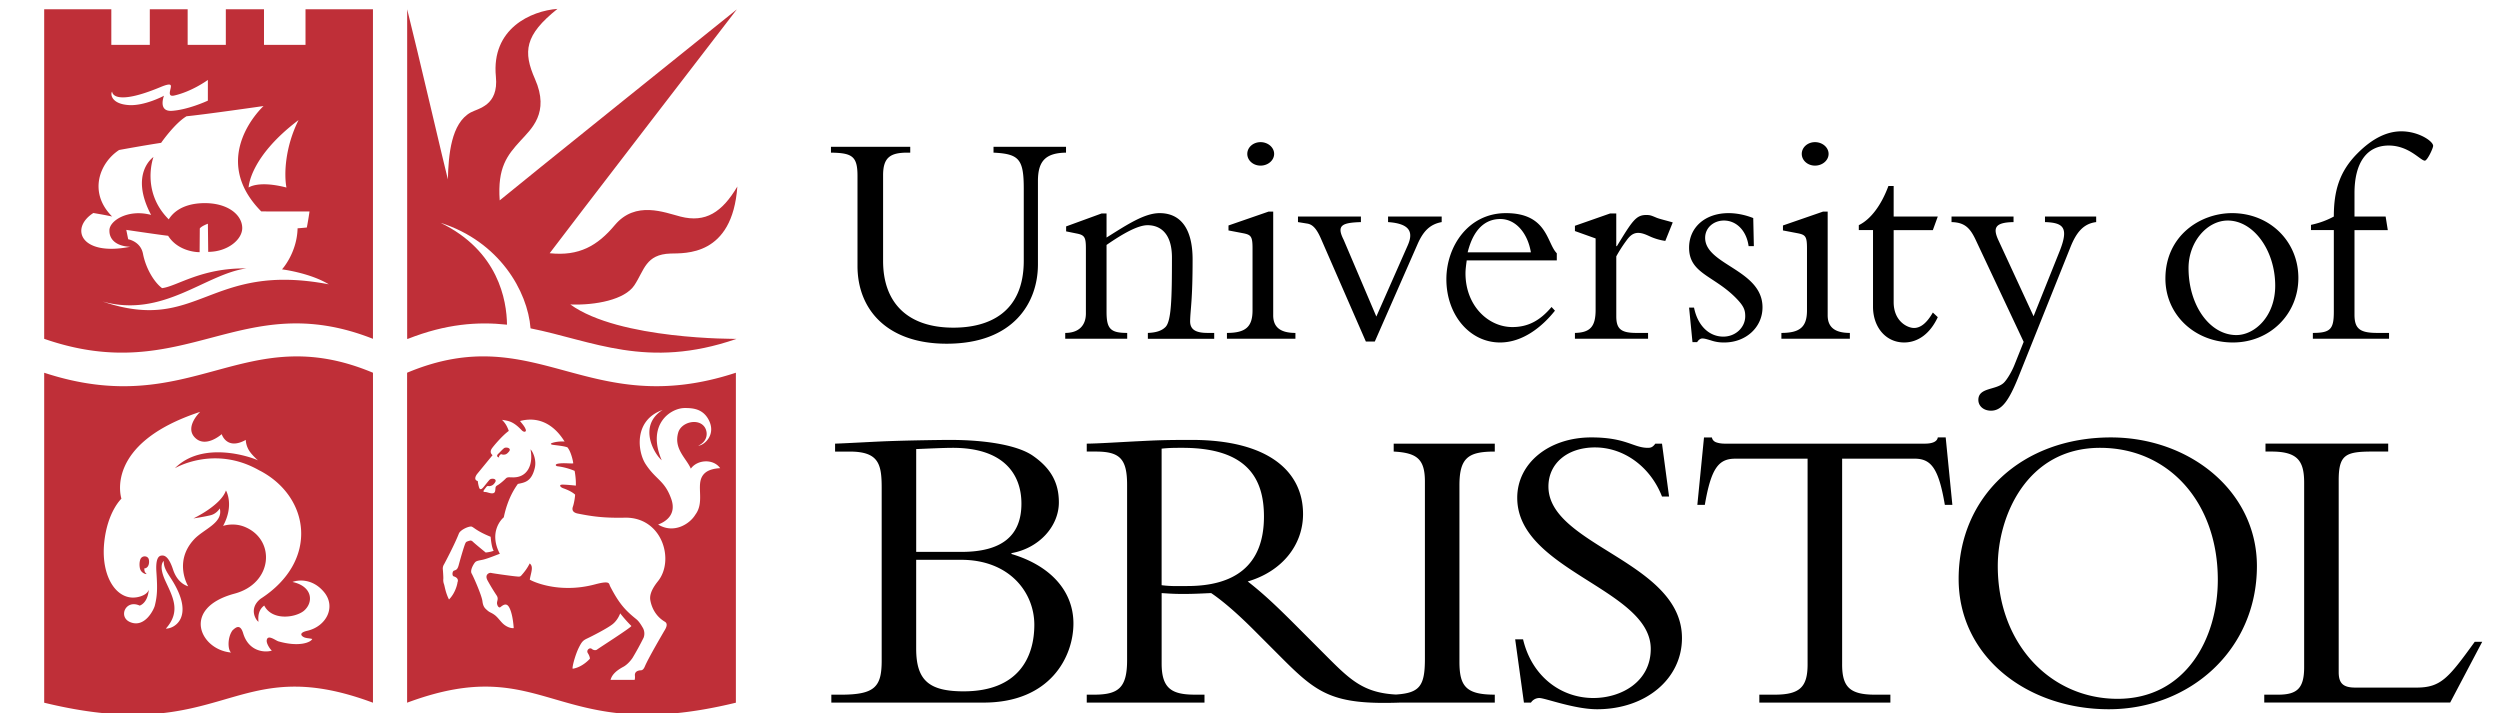 <svg width="142" height="41" fill="none" xmlns="http://www.w3.org/2000/svg"><g clip-path="url(#clip0_132_2726)"><path d="M52.04 31.797h2.551c2.765 0 4.159 1.869 4.159 3.689 0 1.844-.898 3.782-4.017 3.782-1.985 0-2.694-.638-2.694-2.435v-5.036Zm-1.96 5.721c0 1.491-.38 1.94-2.316 1.94h-.544v.449h8.647c3.805 0 5.104-2.624 5.104-4.492 0-1.844-1.3-3.287-3.52-3.949v-.048c1.583-.283 2.693-1.535 2.693-2.883 0-1.135-.472-1.94-1.441-2.624-.85-.616-2.67-.924-4.75-.924-.449 0-2.244.024-3.544.072-.685.024-2.315.119-2.976.14v.45h.827c1.653 0 1.82.71 1.82 2.058v9.811Zm1.96-12.01c.59-.024 1.56-.071 2.08-.071 2.905 0 3.897 1.513 3.897 3.168 0 1.845-1.134 2.742-3.402 2.742H52.04v-5.84Zm15.405 7.779c-.544 0-.898.023-1.465-.047v-7.756c.425-.047.733-.047 1.181-.047 3.641 0 4.632 1.702 4.632 3.901 0 2.837-1.723 3.949-4.348 3.949Zm17.459-7.638v-.45h-5.742v.45c1.322.071 1.773.425 1.773 1.703v10.072c0 1.537-.293 1.937-1.644 2.026-1.803-.095-2.568-.803-3.86-2.095l-1.866-1.87c-1.11-1.11-1.818-1.773-2.693-2.458 1.937-.568 3.141-2.058 3.141-3.83 0-2.413-1.96-4.21-6.332-4.21-1.536 0-2.008.024-2.977.072-.969.047-2.41.14-2.977.14v.45h.52c1.37 0 1.772.425 1.772 1.892v9.954c0 1.585-.497 1.963-1.89 1.963h-.402v.449h6.688v-.45h-.544c-1.325 0-1.89-.354-1.89-1.772v-3.997c.377.024.684.049 1.204.049.639 0 1.017-.025 1.608-.05.568.38 1.396 1.065 2.434 2.106l1.56 1.562c2.041 2.045 2.913 2.691 6.76 2.552h5.357v-.45c-1.63 0-2.008-.472-2.008-1.867V27.565c0-1.584.52-1.916 2.008-1.916Zm1.606 10.665c.498 2.104 2.15 3.333 3.993 3.333 1.584 0 3.26-.922 3.26-2.79 0-3.405-7.584-4.445-7.584-8.582 0-1.963 1.796-3.43 4.207-3.43 1.983 0 2.385.592 3.213.592.189 0 .282-.048.425-.238h.378l.401 3.004h-.401c-.662-1.702-2.174-2.789-3.804-2.789-1.56 0-2.647.898-2.647 2.222 0 3.358 7.585 4.257 7.585 8.606 0 2.317-2.056 4.043-4.82 4.043-1.3 0-2.953-.638-3.284-.638a.57.57 0 0 0-.473.26h-.4l-.497-3.593h.448Zm18.123 1.419c0 1.276.424 1.725 1.865 1.725h.876v.449H99.93v-.45h.875c1.441 0 1.866-.448 1.866-1.724v-11.68h-4.11c-.946 0-1.371.542-1.727 2.623h-.425l.378-3.83h.449c.026.141.12.237.26.283.142.049.309.07.473.07h11.364c.332 0 .687-.07.734-.353h.448l.379 3.83h-.427c-.353-2.081-.778-2.624-1.723-2.624h-4.111v11.68Zm23.56-5.58c0-4.257-3.828-7.307-8.293-7.307-5.032 0-8.649 3.333-8.649 8.038 0 4.423 3.901 7.401 8.53 7.401 4.584 0 8.412-3.357 8.412-8.133Zm-2.221.779c0 3.357-1.843 6.761-5.694 6.761-3.805 0-6.804-3.12-6.804-7.54 0-2.839 1.652-6.716 5.811-6.716 3.898 0 6.687 3.098 6.687 7.495Zm13.198 6.974h-10.56v-.448h.778c1.087 0 1.488-.355 1.488-1.56V27.421c0-1.252-.377-1.773-1.865-1.773h-.331v-.45h6.97v.45h-.875c-1.535 0-1.937.166-1.937 1.632v10.9c0 .638.26.875.945.875h3.472c1.394 0 1.819-.544 3.31-2.6h.424l-1.819 3.45Z" fill="#000"/><path d="M28.798 18.442c-.017-1.377-.484-4.19-3.774-5.786 3.34 1.062 4.948 3.887 5.111 5.994 3.508.7 6.621 2.352 11.675.607l.017-.01s-6.65.06-9.432-1.953c1.437.054 3.09-.271 3.633-1.085.577-.867.636-1.762 2.06-1.808.799-.026 3.51.177 3.793-3.806-.867 1.465-1.807 2.07-3.225 1.708-.905-.23-2.559-.925-3.74.488-.976 1.166-2.023 1.772-3.694 1.592C31.89 13.479 41.853.532 41.853.532s-12.765 10.252-13.47 10.85C28.25 9.51 28.81 8.821 29.558 8c.614-.673 1.68-1.585.831-3.508-.685-1.555-.595-2.495 1.275-3.987-1.49.109-3.766 1.112-3.497 3.851.164 1.654-1.008 1.798-1.436 2.034-1.11.616-1.255 2.406-1.292 3.798-.126-.453-1.743-7.41-2.312-9.66v18.718h.043c2.166-.853 3.968-.984 5.628-.804Z" fill="#BF2F38"/><path d="M60.55 8.337v.333c-1.174.018-1.595.49-1.595 1.614v4.733c0 2.174-1.384 4.506-5.186 4.506-3.346 0-5.063-1.91-5.063-4.418v-5.12c0-1.121-.316-1.297-1.507-1.315v-.333h4.503v.333h-.158c-.963 0-1.384.263-1.384 1.28v4.874c0 2.367 1.384 3.787 3.995 3.787 1.979 0 3.995-.823 3.995-3.804v-4.085c0-1.684-.263-1.981-1.718-2.052v-.333h4.118Zm2.302 9.38c0 .964.228 1.193 1.173 1.193v.332h-3.52v-.332c.77 0 1.174-.422 1.174-1.105v-3.682c0-.648-.071-.772-.527-.86l-.596-.121v-.282l2.016-.736h.28v1.368c1.173-.736 2.155-1.386 3.014-1.386 1.19 0 1.874.877 1.874 2.63 0 2.333-.122 2.788-.14 3.473-.017.472.263.7.981.7h.386v.333h-3.768v-.332c.508-.019.806-.141.999-.334.334-.333.369-1.613.369-3.945 0-1.403-.684-1.84-1.385-1.84-.56 0-1.419.49-2.33 1.121v3.805ZM71.6 8.074c.42 0 .771.298.771.667 0 .368-.35.666-.771.666-.42 0-.754-.298-.754-.666 0-.37.333-.667.754-.667Zm.718 9.836c0 .613.333 1 1.262 1v.332h-3.89v-.332c1.069 0 1.454-.352 1.454-1.281v-3.523c0-.684-.088-.772-.543-.86l-.823-.157v-.282l2.277-.788h.263v5.891Zm5.263 1.49-2.54-5.82c-.265-.614-.492-.824-.772-.877l-.544-.088V12.3H77.3v.315c-1.07.035-1.402.176-.983 1l1.859 4.365 1.786-4.05c.316-.719.158-1.227-1.12-1.315V12.3h3.046v.315c-.664.123-1.05.509-1.383 1.28L78.088 19.4h-.508Zm10.845-4.611v-.403c-.577-.58-.525-2.28-2.891-2.28-2.138 0-3.381 1.894-3.381 3.753 0 2.033 1.331 3.594 3.048 3.594 1.28 0 2.383-.877 3.119-1.806l-.193-.21c-.665.788-1.349 1.14-2.224 1.14-1.385 0-2.664-1.228-2.664-3.051 0-.229.036-.474.07-.737h5.116Zm-5.063-.456c.403-1.63 1.279-1.893 1.858-1.893.84 0 1.54.753 1.734 1.893h-3.592Zm8.442 3.63c0 .718.263.947 1.138.947h.667v.332h-4.154v-.332c.894-.019 1.175-.387 1.175-1.316v-4.05l-1.175-.42v-.299l1.998-.7h.35v1.857h.036c.876-1.437 1.086-1.77 1.664-1.77.211 0 .263.017.596.158.175.07.49.14.912.263l-.422 1.051a3.206 3.206 0 0 1-.928-.28c-.192-.088-.403-.176-.614-.176-.316 0-.508.21-.682.456a7.758 7.758 0 0 0-.561.878v3.401Zm4.416-.492c.21 1.052.875 1.649 1.664 1.649.7 0 1.244-.527 1.244-1.157 0-.369-.088-.596-.561-1.07-1.245-1.245-2.628-1.367-2.628-2.823 0-1.157.912-1.964 2.242-1.964.474 0 .965.106 1.402.28l.035 1.596h-.298c-.122-.893-.701-1.455-1.402-1.455-.578 0-1.067.403-1.067.982 0 1.543 3.258 1.807 3.258 3.946 0 1.139-.946 1.998-2.173 1.998a2.21 2.21 0 0 1-.77-.123c-.193-.053-.333-.105-.474-.105-.105 0-.21.07-.297.21h-.263l-.193-1.963h.281Zm6.871-9.397c.422 0 .772.298.772.667 0 .368-.35.666-.772.666-.418 0-.752-.298-.752-.666 0-.37.334-.667.752-.667Zm.72 9.836c0 .613.332 1 1.26 1v.332h-3.889v-.332c1.069 0 1.454-.352 1.454-1.281v-3.523c0-.684-.087-.772-.543-.86l-.822-.157v-.282l2.277-.788h.263v5.891Zm6.254-5.61-.28.77h-2.226v4.087c0 1.103.79 1.472 1.156 1.472.386 0 .737-.298 1.07-.877l.28.263c-.421.911-1.105 1.438-1.911 1.438-1.033 0-1.768-.86-1.768-2.033v-4.35h-.807v-.28c.684-.333 1.28-1.14 1.682-2.226h.298V12.3h2.506Zm6.93 1.945c.525-1.332.193-1.595-.841-1.63V12.3h2.908v.315c-.718.088-1.121.578-1.453 1.402l-2.978 7.434c-.528 1.298-.93 1.876-1.542 1.876-.421 0-.719-.262-.719-.613 0-.72 1.016-.544 1.455-.982.192-.193.455-.649.594-1l.525-1.314-2.714-5.769c-.333-.719-.649-1.016-1.384-1.034V12.3h3.522v.315c-1.07.018-1.191.333-.841 1.07l1.979 4.278 1.489-3.718Zm5.999 1.58c0 2.05 1.664 3.628 3.837 3.628 2.085 0 3.715-1.595 3.715-3.665 0-2.086-1.63-3.682-3.767-3.682-1.823 0-3.785 1.298-3.785 3.718Zm1.314-.598c0-1.507 1.069-2.7 2.225-2.7 1.472 0 2.698 1.702 2.698 3.7 0 1.753-1.173 2.805-2.207 2.805-1.507 0-2.716-1.683-2.716-3.805Zm11.318-2.156h-1.892v4.803c0 .807.315 1.036 1.296 1.036h.667v.332h-4.328v-.332c1.016 0 1.191-.229 1.191-1.21v-4.63h-1.297v-.297c.49-.105.911-.264 1.297-.473 0-1.456.315-2.56 1.349-3.595.858-.859 1.682-1.245 2.487-1.245.982 0 1.805.562 1.805.824 0 .14-.332.842-.472.842-.246 0-.894-.859-2.05-.859-1.262 0-1.945 1-1.945 2.7V12.3h1.769l.123.77Z" fill="#000"/><path d="M16.27 10.652c-.145-.777-.072-2.314.688-3.833-2.801 2.115-2.837 3.833-2.837 3.833s.541-.415 2.15 0Zm-1.3-4.629s-3.398.489-4.373.58c-.673.397-1.445 1.51-1.445 1.51s-.795.116-2.386.406c-1.105.721-1.77 2.405-.397 3.779-.434-.09-.434-.09-1.066-.2-1.355.869-.723 2.478 2.096 1.918-.795-.028-1.193-.416-1.184-.922-.017-.552 1.058-1.239 2.367-.887-1.247-2.36.135-3.29.135-3.29s-.73 1.948.868 3.543c.145-.235.623-.894 1.97-.922 1.34-.027 2.184.633 2.204 1.393.018.67-.831 1.374-1.933 1.374l-.018-1.598s-.36.128-.46.27l-.01 1.346c-.434 0-1.319-.18-1.788-.931-.362-.036-2.377-.335-2.377-.335l.108.533s.705.118.84.823c.165.854.651 1.636 1.085 1.953.84-.1 2.23-1.157 4.788-1.12-2.349.325-4.734 2.838-8.167 1.88 5.456 1.862 6.017-2.278 12.847-.977-1.067-.651-2.656-.85-2.656-.85s.849-.922.885-2.332c.108-.007.253-.018.524-.045.09-.453.153-.911.153-.911l-2.741-.002c-3.045-3.084.13-5.986.13-5.986ZM7.345 5.97c.858.044 1.902-.49 1.97-.534 0 0-.362.914.45.859.884-.06 1.899-.512 2.042-.579V4.541c-.078.057-.938.666-1.915.886-.356.08-.235-.235-.199-.416.037-.18.06-.329-.578-.064-2.61 1.085-2.746.344-2.746.254-.108.126-.062.714.976.769ZM21.184.527v18.718c-7.526-2.965-10.66 2.785-18.674 0V.528h3.813v2.02h2.186V.528h2.15v2.02h2.168V.528h2.168v2.02h2.358V.528h3.83Zm7.182 25.46s-.09-.043.08-.186c.021-.017.054.022.153.023.132.002.202-.044.313-.178.166-.201-.182-.279-.294-.181-.124.106-.213.215-.32.313 0 0-.178.159.068.21Zm6.442 9.457c-.298.243-1.22.71-1.45.818-.23.108-.305.174-.474.51-.209.412-.407 1.158-.353 1.212.569-.09.975-.57.975-.57s.01-.117-.117-.316c-.105-.165.1-.344.226-.24.097.08.23.096.312.027.08-.068 1.856-1.198 1.937-1.328-.36-.357-.637-.72-.637-.72s-.121.363-.42.607Zm-6.939-4.955c-.76-.307-.928-.513-1.07-.574-.127-.053-.649.168-.736.393-.236.606-.76 1.596-.836 1.737a.462.462 0 0 0-.077.262c.009.099.039.487.03.578a.672.672 0 0 0 .04.298c.036.091.083.48.283.868.442-.443.507-1.096.478-.967 0 .004.14-.239-.212-.348-.1-.031-.085-.293.023-.326.131-.04.198-.076.262-.31.062-.237.302-1.082.38-1.244.011-.025.033-.068.077-.088a.853.853 0 0 1 .215-.065c.034-.005.098.031.117.051.12.122.746.63.746.63s.28-.027.452-.1c-.108-.17-.154-.587-.172-.795Zm-.765-3.571s-.265.326.034.407c.007.095.044.282.08.38.05.13.136.088.232-.021.094-.108.247-.314.358-.433.102-.109.456-.07.312.149-.094.144-.169.183-.292.21-.095.021-.124-.062-.23.082-.11.15-.228.254-.034.254.102 0 .295.095.424.074.121-.02.134-.098.147-.207.014-.113-.008-.178.119-.248.162-.09.401-.308.474-.385.083-.088.19-.068.298-.068.108 0 .632.064.944-.404.22-.33.244-.78.162-1.186.15.148.35.618.244 1.057-.188.783-.573.827-.962.908-.163.23-.578.823-.8 1.9-.094.063-.88.822-.223 2.068-.169.055-.668.27-.964.336-.198.045-.365.056-.446.152-.09.107-.298.46-.189.637.077.125.569 1.227.61 1.567.04.338.163.419.285.528.136.122.223.116.412.258.193.144.352.403.53.542.189.15.401.217.55.203-.036-.551-.154-1.093-.325-1.274-.179-.187-.402.08-.456.095-.054.014-.13-.04-.163-.19-.034-.156.109-.285-.027-.488-.185-.28-.36-.568-.521-.862-.177-.345.122-.437.196-.42.176.041 1.233.184 1.395.197.163.014.253.04.326-.041.223-.25.352-.434.482-.691.236.176.073.515.005.917.068.059 1.6.832 3.706.271.878-.233.778-.048.861.113.51.99.872 1.373 1.478 1.859.18.144.307.379.388.514a.675.675 0 0 1 .037.534 16.282 16.282 0 0 1-.633 1.157c-.153.226-.354.416-.524.506-.533.285-.666.54-.725.74h1.368s.032-.072.016-.242c-.022-.24.195-.28.263-.294.067-.013.189.04.298-.217.203-.484.998-1.836 1.066-1.957.068-.123.316-.449.072-.592-.46-.272-.732-.718-.823-1.217-.036-.199-.014-.526.434-1.084.958-1.194.244-3.653-1.887-3.608-1.21.026-1.883-.077-2.67-.234-.288-.058-.338-.214-.276-.39.064-.18.124-.54.126-.686-.207-.19-.524-.307-.677-.362-.166-.058-.248-.19-.081-.204.166-.013.8.055.8.055s.022-.339-.069-.837a3.631 3.631 0 0 0-.975-.262c-.096-.012-.18-.118.063-.153.317-.045.605.005.83-.01.015-.026-.107-.66-.331-.915-.155-.047-.238-.069-.78-.134-.189-.021-.198-.076-.071-.117.146-.047.39-.095.696-.075-.118-.161-.904-1.596-2.535-1.166.183.225.271.328.325.482.049.138-.096.181-.23.04-.515-.542-.786-.529-1.118-.59.217.211.312.421.386.63-.372.266-.901.896-.976 1.019-.141.231.055.357.055.357l-.874 1.066Zm10.536-3.634c-1.667.584-1.421 2.382-.972 3.073.588.905 1.084.923 1.46 1.985.292.829-.231 1.261-.746 1.451.88.543 1.79-.018 2.114-.56.6-.8-.08-1.836.56-2.378.172-.145.46-.244.85-.262-.39-.552-1.301-.489-1.667.027-.258-.596-.98-1.118-.718-2.043.171-.606 1.129-.832 1.49-.335.198.273.226.805-.352 1.076.361-.026 1.048-.65.578-1.5-.33-.598-.885-.642-1.337-.642-.822 0-2.186.94-1.314 2.969-.502-.447-1.314-2.006.054-2.861Zm4.158-2.113v18.742c-10.352 2.521-10.651-2.984-18.674 0 .001.243-.003-18.744 0-18.742 7.372-3.092 10.245 2.766 18.674 0ZM9.303 31.864s-.327.214.083 1.115c.41.9.92 1.738.033 2.727.503.006 1.6-.657.427-2.633-.27-.456-.562-.771-.543-1.209Zm-1.11.424c.271-.018.305-.351.256-.526-.057-.206-.401-.232-.485.031-.082.26-.01.513-.01.513.068.251.35.322.375.297-.158-.14-.115-.221-.136-.315Zm.26 1.197c-.064.795-.52.913-.52.913-.797-.366-1.223.636-.556.931.847.375 1.364-.72 1.415-.922.143-.574.157-.98.092-1.911-.054-.796.141-.915.272-.937.131-.022.404-.033.674.795.273.827.86.947.86.947s-.85-1.384.331-2.662c.55-.593 1.67-.93 1.463-1.762 0 0-.173.298-.51.385-.337.087-.99.185-.99.185s1.567-.74 1.849-1.59c0 0 .49.817-.162 2.015 0 0 .62-.223 1.29.08 1.705.755 1.524 3.186-.634 3.765-3.07.825-1.955 3.201-.197 3.346-.188-.12-.231-.835.078-1.26.153-.138.43-.416.604.168.308 1.029 1.21 1.113 1.628.984-.11-.093-.315-.406-.29-.587.052-.36.501.014.664.061 1.21.343 1.853.043 1.922-.137-.27-.056-.223-.026-.395-.07-.16-.039-.47-.26.112-.394 1.068-.244 1.656-1.347.953-2.197-.672-.812-1.518-.687-1.793-.575 1.158.249 1.215 1.181.625 1.656-.514.387-1.792.54-2.23-.317-.276.2-.372.52-.325.919-.116-.044-.601-.734.12-1.305 3.34-2.156 2.801-5.778-.026-7.268l-.035-.015c-2.566-1.475-4.81-.13-4.81-.13 1.586-1.589 4.327-.643 4.722-.446 0 0-.316-.274-.484-.526-.217-.327-.209-.639-.209-.639-1.088.609-1.368-.325-1.368-.325s-.943.85-1.555.159c-.534-.605.332-1.426.332-1.426-5.52 1.813-4.473 4.932-4.473 4.932s-.8.734-.979 2.505c-.203 2.01.799 3.44 2.05 3.048.286-.09.428-.227.483-.377l.002-.016Zm12.732-12.313c.003-.002-.001 18.985 0 18.742-8.023-2.984-8.321 2.521-18.675 0V21.172c8.429 2.766 11.303-3.092 18.675 0Z" fill="#BF2F38"/></g><defs><clipPath id="clip0_132_2726"><path fill="#fff" d="M.071.5h140.952v40H.071z"/></clipPath></defs></svg>